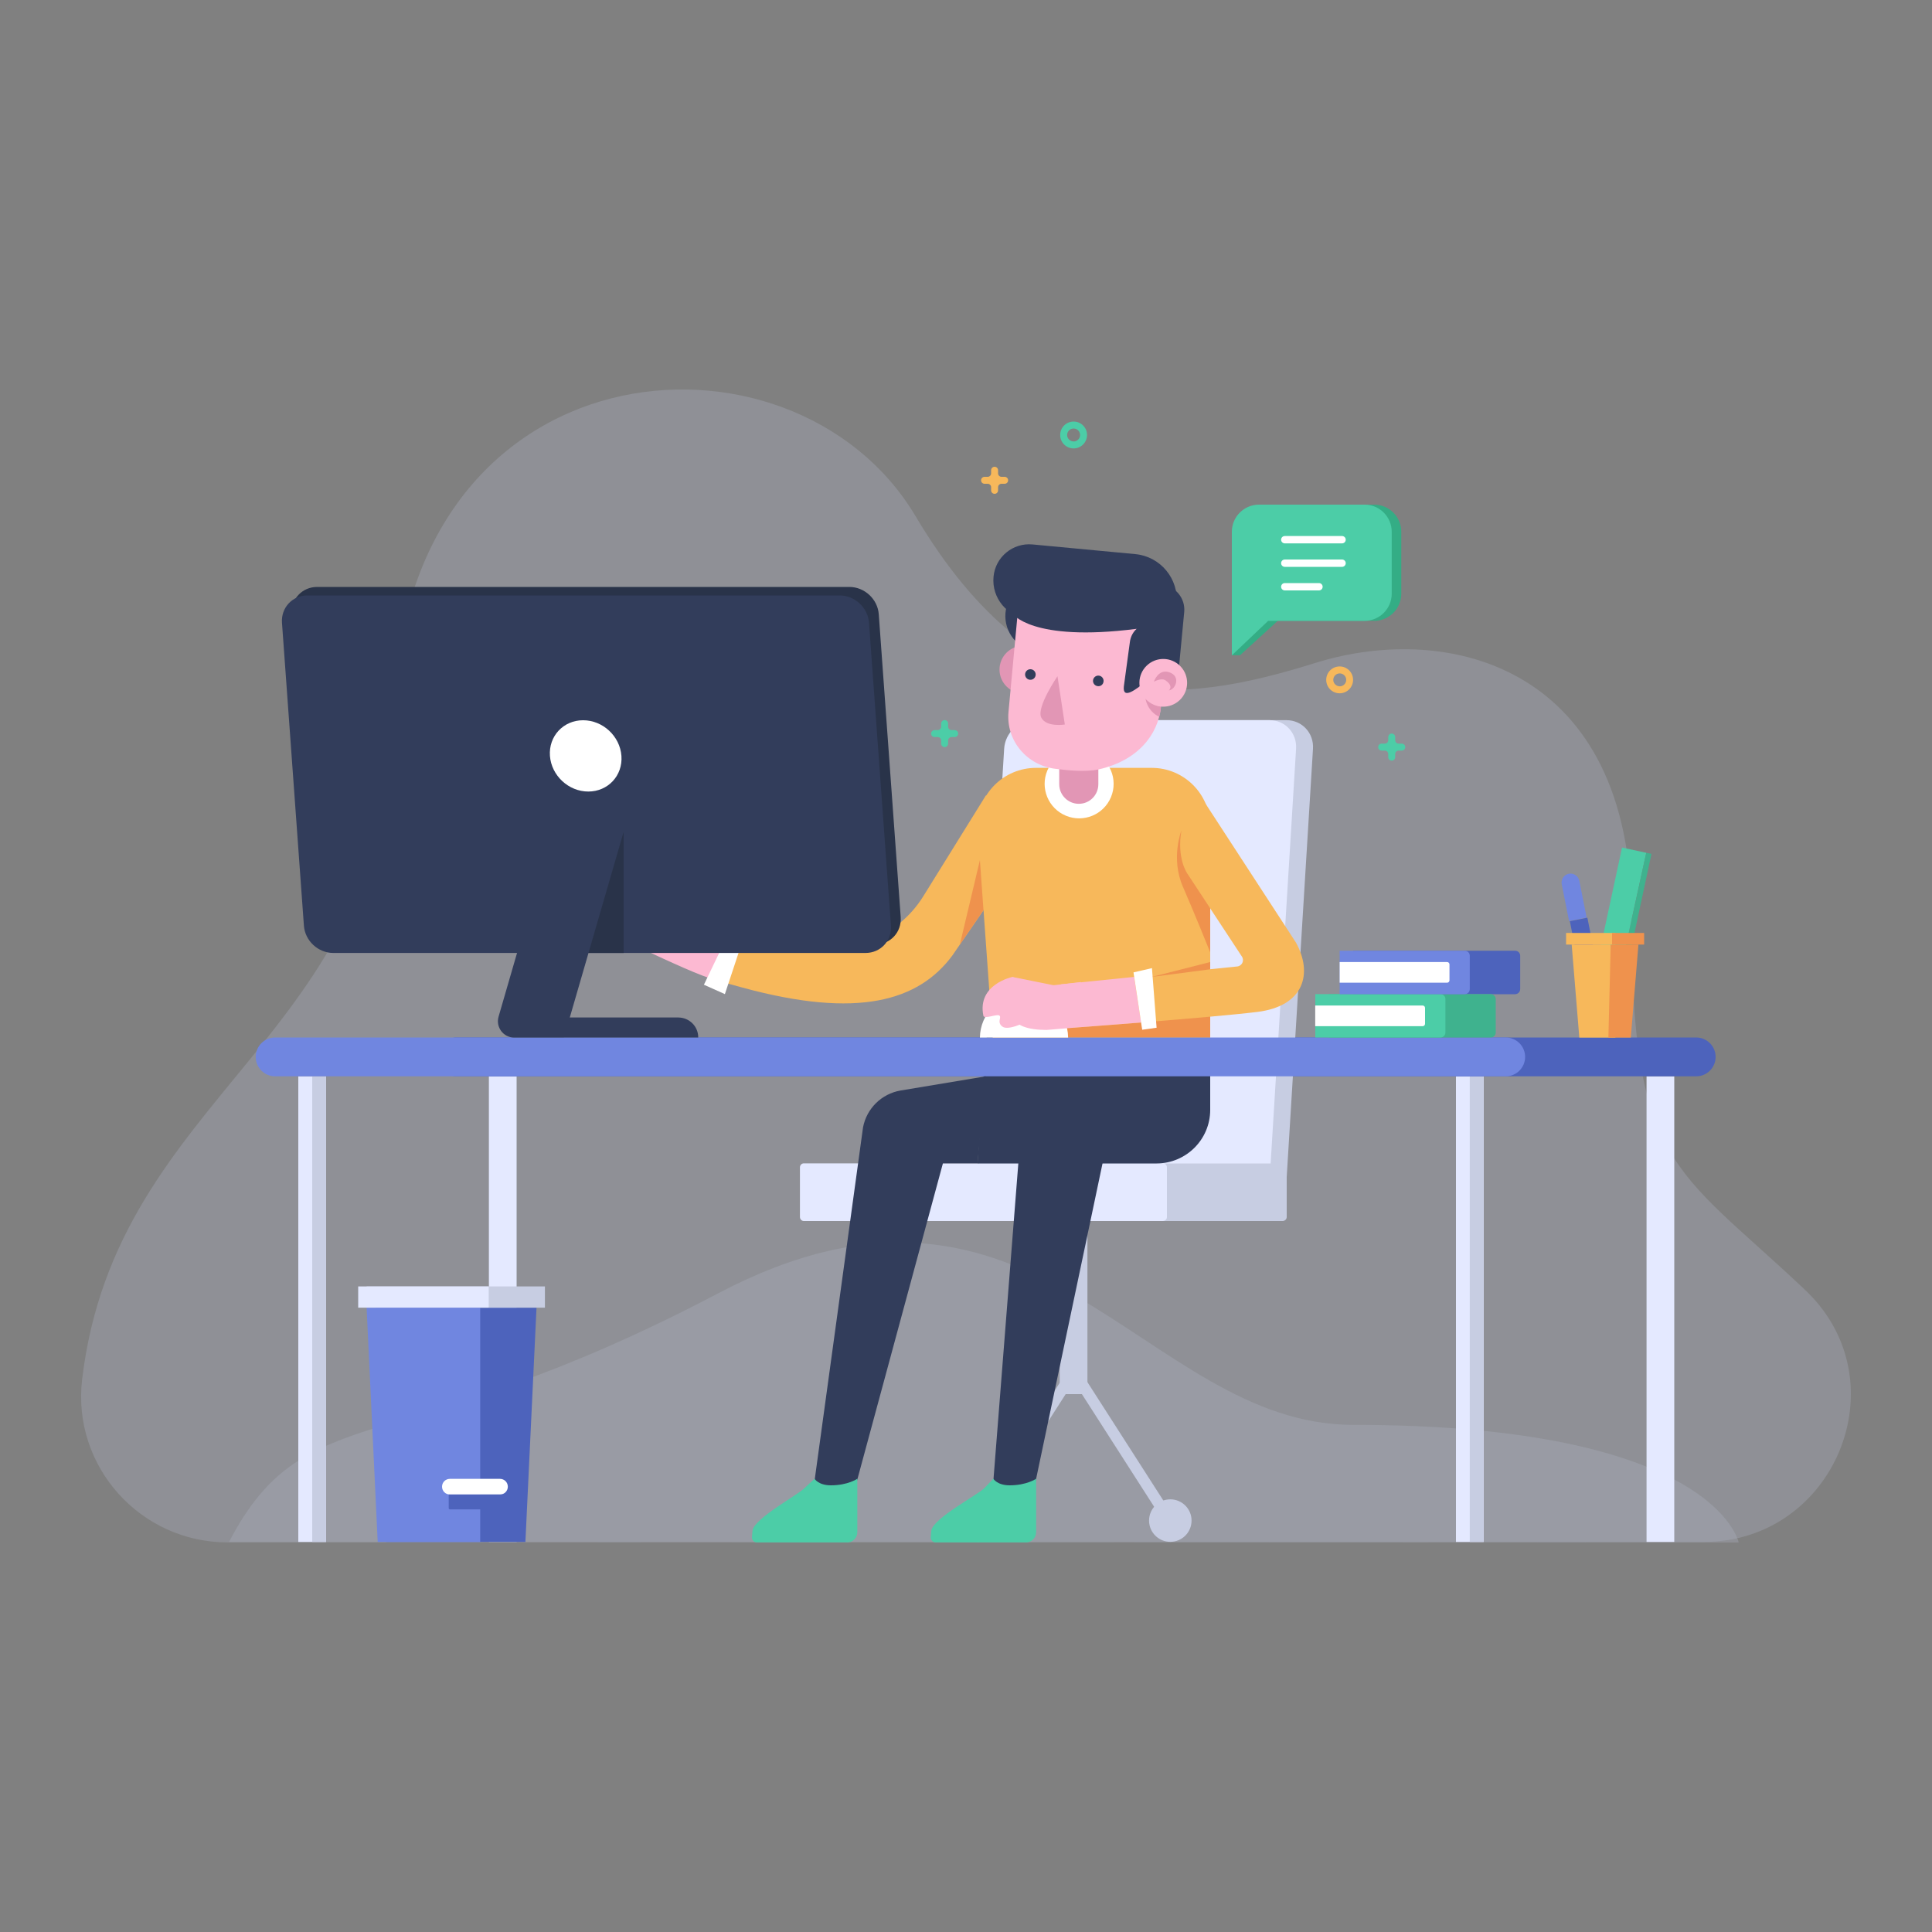<?xml version="1.0" encoding="utf-8"?>
<!-- Generator: Adobe Illustrator 25.1.0, SVG Export Plug-In . SVG Version: 6.00 Build 0)  -->
<svg version="1.1" id="Young_People_Working" xmlns="http://www.w3.org/2000/svg" xmlns:xlink="http://www.w3.org/1999/xlink"
	 x="0px" y="0px" viewBox="0 0 2000 2000" style="enable-background:new 0 0 2000 2000;" xml:space="preserve">
<rect x="0" y="0" width="2000" height="2000" fill="#808080" stroke="none"/>
<style type="text/css">
	.st0{opacity:0.5;}
	.st1{opacity:0.34;fill:#D7E0FF;}
	.st2{fill:#E4E9FF;}
	.st3{fill:#C7CDE2;}
	.st4{fill:#4D63BC;}
	.st5{fill:#F7B85B;}
	.st6{fill:#FCB9D2;}
	.st7{fill:#FFFFFF;}
	.st8{fill:#B9BAF2;}
	.st9{fill:#323D5B;}
	.st10{fill:#EF924D;}
	.st11{fill:#79D9EF;}
	.st12{fill:#E296B5;}
	.st13{fill:#7086E0;}
	.st14{fill:#293349;}
	.st15{fill:#4CCDA7;}
	.st16{fill:#3FB28E;}
	.st17{fill:#34AD85;}
</style>
<g id="Object">
	<g>
		<g class="st0">
			<path class="st1" d="M235.8,1596.7l1527.9-0.5c134.9,0,203.6-164.1,107.3-258.6c-2-1.9-4-3.9-6.1-5.8
				c-131.7-123.9-176-126.8-176-383.6s-187.4-305.6-327.4-261.9c-139.9,43.7-286.2,62.5-413.6-151.8S415,353.8,407.3,742.5
				c-6.6,334-287,387.8-322.3,685.6C74.4,1518,145.3,1596.8,235.8,1596.7z"/>
			<path class="st1" d="M1400.7,1475c-217.5,0-328.1-309.3-657.4-136.1c-335.3,176.4-426.7,104.3-506.2,257.3l1562.8,0.6
				C1799.9,1596.8,1776,1475,1400.7,1475z"/>
		</g>
		<rect x="506.1" y="1114.2" class="st2" width="28.7" height="482"/>
		<rect x="1704.5" y="1114.2" class="st2" width="28.7" height="482"/>
		<g>
			<rect x="308.8" y="1114.2" class="st2" width="28.7" height="482"/>
			<rect x="323.2" y="1114.2" class="st3" width="14.3" height="482"/>
		</g>
		<g>
			<rect x="1507.2" y="1114.2" class="st2" width="28.7" height="482"/>
			<rect x="1521.5" y="1114.2" class="st3" width="14.3" height="482"/>
		</g>
		<g>
			<path class="st4" d="M1755.9,1114.2c11.1,0,20.1-9,20.1-20.1c0-11.1-9-20.1-20.1-20.1H471.6c-5.3,0-9.6,4.3-9.6,9.6v21
				c0,5.3,4.3,9.6,9.6,9.6H1755.9z"/>
		</g>
		<path class="st3" d="M1300.8,1249.6c16.2,0,30.1-13.2,31.1-29.6l27.3-444.9c1-16.3-11.3-29.6-27.5-29.6h-243.6
			c-16.2,0-30.1,13.2-31.1,29.6l-27.3,444.9c-1,16.3,11.3,29.6,27.5,29.6H1300.8z"/>
		<path class="st2" d="M1283.3,1249.6c16.2,0,30.1-13.2,31.1-29.6l27.3-444.9c1-16.3-11.3-29.6-27.5-29.6h-243.6
			c-16.2,0-30.1,13.2-31.1,29.6l-27.3,444.9c-1,16.3,11.3,29.6,27.5,29.6H1283.3z"/>
		<path class="st3" d="M1332,1259.9v-51.5c0-2.2-1.8-4-4-4H949.8v59.6h378.1C1330.1,1263.9,1332,1262.1,1332,1259.9z"/>
		<path class="st2" d="M1204,1263.9c2.2,0,4-1.8,4-4v-51.5c0-2.2-1.8-4.1-4.1-4.1H832.1c-2.2,0-4,1.8-4,4.1v51.5
			c0,2.2,1.8,4.1,4,4.1H1204z"/>
		<path class="st5" d="M985.9,989.1l51.9-75.5c0,0,47.8-54-17.2-90.2l-64.8,104.4c-26.8,43.2-79.2,62.9-127.8,48.3l-65.5-19.8
			l-19.2,59.1c15.5,4.3,25.5,7,25.5,7C888.1,1054.9,950.9,1036.3,985.9,989.1z"/>
		<path class="st6" d="M762.5,956.2l-26.3-7.9l-104.4-7.9l-49.4,7.8c39.9,10.5,123.9,57,160.9,67.2L762.5,956.2z"/>
		<polygon class="st7" points="762.5,948.9 728.7,1019.4 750.4,1029.1 775.9,952.2 		"/>
		<g>
			<g>
				
					<rect x="1158.2" y="1412.1" transform="matrix(0.842 -0.54 0.54 0.842 -626.015 866.747)" class="st3" width="11.5" height="176"/>
			</g>
			<circle class="st3" cx="1211.5" cy="1574.1" r="22"/>
		</g>
		<g>
			<g>
				
					<rect x="972" y="1494.4" transform="matrix(0.54 -0.842 0.842 0.54 -775.01 1581.494)" class="st3" width="176" height="11.5"/>
			</g>
			<circle class="st8" cx="1012.5" cy="1574.1" r="22"/>
		</g>
		<g>
			<rect x="1097" y="1114.2" class="st3" width="28.7" height="329"/>
		</g>
		<path class="st9" d="M1252.8,1148.9V1066h-231.1l-9.8,138.4h185.5C1228,1204.3,1252.8,1179.5,1252.8,1148.9z"/>
		<path class="st5" d="M1252.8,855.4c0-33.4-27.1-60.5-60.5-60.5h-119.9c-33.4,0-60.5,27.1-60.5,60.5l17.7,246h223.2V855.4z"/>
		<polygon class="st10" points="1252.8,1041.3 1102.7,1063.9 1105.8,1074.1 1252.8,1074.1 		"/>
		<path class="st11" d="M597.9,959.7c-34.1-9-47.3-11.9-1.8,1.9L597.9,959.7z"/>
		<path class="st5" d="M1280.7,1000.5l-188,19l18.5,44.4c0,0,143.2-10.6,189.9-16.3c49.3-5.9,58-40.2,40.5-71.8l-103.5-159
			c-27.4,23-9.2,87.2-9.2,87.2l56.7,86.2C1288.4,994.4,1285.7,1000,1280.7,1000.5z"/>
		
			<ellipse transform="matrix(0.383 -0.924 0.924 0.383 -60.221 1532.554)" class="st7" cx="1116.7" cy="811.3" rx="35.7" ry="35.7"/>
		<path class="st12" d="M1137,811.8v-38.4h-40.5v38.4c0,11.2,9.1,20.3,20.3,20.3S1137,823,1137,811.8z"/>
		<g>
			<path class="st13" d="M284.8,1114.2h1273.9c11.1,0,20.1-9,20.1-20.1v0c0-11.1-9-20.1-20.1-20.1H284.8c-11.1,0-20.1,9-20.1,20.1
				C264.7,1105.2,273.7,1114.2,284.8,1114.2z"/>
		</g>
		<g>
			<path class="st14" d="M355.1,977.7h551c15.6,0,27.4-12.7,26.3-28.3l-22.7-313.5c-1.1-15.6-14.7-28.3-30.4-28.3h-551
				c-15.6,0-27.4,12.7-26.3,28.3l22.7,313.5C325.9,965.1,339.5,977.7,355.1,977.7z"/>
			<path class="st9" d="M345,986.5h551c15.6,0,27.4-12.7,26.3-28.3l-22.7-313.5c-1.1-15.6-14.7-28.3-30.4-28.3h-551
				c-15.6,0-27.4,12.7-26.3,28.3l22.7,313.5C315.7,973.9,329.3,986.5,345,986.5z"/>
			<path class="st7" d="M609,819.4c20.4,0,35.8-16.5,34.3-36.9c-1.5-20.4-19.2-36.9-39.7-36.9c-20.4,0-35.8,16.5-34.3,36.9
				S588.6,819.4,609,819.4z"/>
			<path class="st9" d="M583.8,1074.1l61.8-213h-74l-55.5,191.4c-3.1,10.8,5,21.6,16.2,21.6H583.8z"/>
			<path class="st9" d="M702.1,1053.3H583.8v20.7h139C722.9,1062.6,713.6,1053.3,702.1,1053.3z"/>
			<polygon class="st14" points="609.2,986.5 645.6,986.5 645.6,861.1 			"/>
		</g>
		<polygon class="st6" points="1174,1011.3 1098.2,1019 1111.2,1063.9 1181.3,1058.5 		"/>
		<path class="st9" d="M1065.3,1565.5l89.5-425.1h-95.6l-33.3,423.4c0,0,1.3,7.5,13.9,9.7
			C1058.3,1576.8,1065.3,1565.5,1065.3,1565.5z"/>
		<path class="st9" d="M880.1,1558.9l96-354.6h35.8l8.6-90.1l-88.3,14.7c-19.6,3.4-35.1,18.6-38.8,38.2l-52.6,383.4
			c0,0,1.8,0.8,8.6,3.2C865.9,1559.9,880.1,1558.9,880.1,1558.9z"/>
		<g>
			
				<ellipse transform="matrix(0.368 -0.93 0.93 0.368 88.217 1405.43)" class="st9" cx="1077.9" cy="637.8" rx="37.3" ry="37.3"/>
			<path class="st12" d="M1083.9,695.5c1.3-13.6-8.7-25.6-22.2-26.9c-13.6-1.3-25.6,8.7-26.9,22.2c-1.3,13.6,8.7,25.6,22.2,26.9
				C1070.6,719,1082.6,709.1,1083.9,695.5z"/>
			<path class="st6" d="M1138.1,796.3c39-9,60.9-35.1,63.7-64.9l17.2-99.3l-163.8-15.5L1044,736.9c-2.8,29.8,19.1,55.5,48.8,59
				C1103.9,797.3,1123.6,799.6,1138.1,796.3z"/>
			<path class="st9" d="M1215.2,654.7l2.8-29.3c2.5-26.2-16.7-49.4-42.9-51.8l-106.3-10c-20.3-1.9-38.4,13-40.3,33.4
				c-2.1,22,14.1,41.5,36.1,43.6L1215.2,654.7z"/>
			<path class="st9" d="M1188.1,703.8l3.8,14.9c14.2,1.3,26.8-9.1,28.1-23.2l5.9-62c1.3-14.2-9.1-26.8-23.2-28.1l-5.3,39.2
				c-14.2-1.3-26.6,6.9-27.9,21.1l-6.1,44.9C1161.9,724.6,1175.8,714.2,1188.1,703.8z"/>
			<path class="st9" d="M1072.1,698.8c0.3-3-1.9-5.7-4.9-6c-3-0.3-5.7,1.9-6,4.9c-0.3,3,1.9,5.7,4.9,6
				C1069.2,704,1071.8,701.8,1072.1,698.8z"/>
			<path class="st9" d="M1142.4,705.4c0.3-3-1.9-5.7-4.9-6c-3-0.3-5.7,1.9-6,4.9c-0.3,3,1.9,5.7,4.9,6
				C1139.5,710.7,1142.1,708.5,1142.4,705.4z"/>
			<path class="st12" d="M1102.3,750l-7.6-50c0,0-21.8,31.9-16.9,42.6C1082.8,753.2,1102.3,750,1102.3,750z"/>
			<path class="st12" d="M1201.9,731.4c0,0-9-1.2-16.1-8.1c0,0,1.7,12.8,14.2,18.7C1200,742,1201.6,736.4,1201.9,731.4z"/>
			
				<ellipse transform="matrix(0.72 -0.694 0.694 0.72 -153.338 1033.677)" class="st6" cx="1204.2" cy="706.8" rx="24.7" ry="24.7"/>
			<path class="st12" d="M1210,714.7c7.2-0.9,12.8-15,0-18.9c-11.2-3.4-15.5,9.9-15.5,9.9s7.8-4.4,12-1.4
				C1215.4,710.4,1210,714.7,1210,714.7z"/>
		</g>
		<g>
			<polygon class="st4" points="555.4,1353.7 388.3,1353.7 399.8,1596.2 543.9,1596.2 			"/>
			<rect x="379.5" y="1331.7" class="st3" width="184.6" height="22"/>
			<polygon class="st13" points="497.1,1353.7 379.5,1353.7 391,1596.2 497.1,1596.2 			"/>
			<rect x="370.8" y="1331.7" class="st2" width="135.1" height="22"/>
			<path class="st7" d="M517.6,1547.1c4.5,0,8.1-3.6,8.1-8.1c0-4.5-3.6-8.1-8.1-8.1h-51.9c-4.5,0-8.1,3.6-8.1,8.1
				c0,4.5,3.6,8.1,8.1,8.1H517.6z"/>
			<path class="st4" d="M523.8,1562.6v-15.5h-59.3v14.1c0,0.7,0.6,1.3,1.3,1.3H523.8z"/>
		</g>
		<g>
			<g>
				<polygon class="st15" points="1704.2,882.8 1679.1,877.4 1642.5,1047.7 1666.9,1052.9 				"/>
				<polygon class="st16" points="1709.6,883.9 1704.2,882.8 1666.9,1052.9 1673,1054.2 				"/>
				<g>
					<path class="st13" d="M1642.5,949.9l-7.6-38.1c-1-5-5.9-8.3-10.9-7.3c-5,1-8.3,5.9-7.3,10.9l7.6,38.1L1642.5,949.9z"/>
					
						<rect x="1632.7" y="950.9" transform="matrix(0.981 -0.196 0.196 0.981 -162.964 340.775)" class="st4" width="18.5" height="87.4"/>
				</g>
				<polygon class="st5" points="1672.3,1074.1 1667.4,977.8 1627,977.8 1634.9,1074.1 				"/>
				<polygon class="st10" points="1696.1,977.8 1667.4,977.8 1665,1074.1 1688.2,1074.1 				"/>
				<rect x="1621.2" y="965.8" class="st5" width="51" height="12"/>
				<rect x="1668.8" y="965.8" class="st10" width="33.2" height="12"/>
			</g>
			<path class="st4" d="M1573.7,1023.9v-34.5c0-2.9-2.3-5.2-5.2-5.2h-167.7v45h167.7C1571.4,1029.1,1573.7,1026.8,1573.7,1023.9z"/>
			<path class="st16" d="M1548.4,1068.8v-34.5c0-2.9-2.3-5.2-5.2-5.2h-167.7v44.9h167.7C1546.1,1074.1,1548.4,1071.7,1548.4,1068.8z
				"/>
			<path class="st15" d="M1496.3,1068.8v-34.5c0-2.9-2.3-5.2-5.2-5.2h-129.5v44.9H1491C1493.9,1074.1,1496.3,1071.7,1496.3,1068.8z"
				/>
			<path class="st7" d="M1475.2,1059.8v-16.4c0-1.4-1.1-2.5-2.5-2.5h-111.2v21.4h111.2C1474.1,1062.3,1475.2,1061.2,1475.2,1059.8z"
				/>
			<path class="st13" d="M1521.5,1023.9v-34.5c0-2.9-2.3-5.2-5.2-5.2h-129.5v45h129.5C1519.2,1029.1,1521.5,1026.8,1521.5,1023.9z"
				/>
			<path class="st7" d="M1500.5,1014.8v-16.4c0-1.4-1.1-2.5-2.5-2.5h-111.2v21.4H1498C1499.4,1017.3,1500.5,1016.2,1500.5,1014.8z"
				/>
		</g>
		<path class="st7" d="M1060.1,1028.9c-25.1,0-45.4,20.2-45.7,45.2h91.3C1105.5,1049,1085.2,1028.9,1060.1,1028.9z"/>
		<path class="st6" d="M1083.4,1066.2l27.8-2.3l7.8-47.3l-27.4,3.2c-0.7,0.1-1.4,0.1-2-0.1l-41.8-8.4l0.9,39.2
			C1049.1,1061.7,1064.4,1066.2,1083.4,1066.2z"/>
		<path class="st6" d="M1037.2,1062.4c5.7,5.1,23.1-3.8,23.1-3.8s15-40.7-12.5-47.2c0,0-36.5,7.6-29.8,40.1c0.8,4,14.9-2.5,16.8,0
			C1036.8,1054.1,1032,1057.7,1037.2,1062.4z"/>
		<path class="st10" d="M1224.6,918.1c12.9,29.6,28.2,67.8,28.2,67.8v-45.6l-23.9-36.3c0,0-10.9-15.7-5.9-44.3
			C1223,859.7,1211.6,888.5,1224.6,918.1z"/>
		<polygon class="st10" points="993.6,977.9 1018.1,942.2 1014.4,890.4 		"/>
		<polygon class="st7" points="1192.5,1002.2 1173.4,1006.6 1182.4,1066 1197.3,1063.9 		"/>
		<g>
			<g>
				<path class="st17" d="M1422.5,642.7c15.5,0,28.1-12.6,28.1-28.1v-64.1c0-15.5-12.6-28.1-28.1-28.1h-109.3
					c-15.5,0-28.1,12.6-28.1,28.1l-9.9,127.8h8.5l39.1-35.7H1422.5z"/>
				<path class="st15" d="M1440.7,614.6v-64.1c0-15.5-12.6-28.1-28.1-28.1h-109.3c-15.5,0-28.1,12.6-28.1,28.1v92.2v35.7l37.6-35.7
					h99.7C1428.1,642.7,1440.7,630.1,1440.7,614.6z"/>
			</g>
			<g>
				<g>
					<path class="st7" d="M1389.3,562.5c2.1,0,3.8-1.7,3.8-3.8c0-2.1-1.7-3.8-3.8-3.8H1330c-2.1,0-3.8,1.7-3.8,3.8
						c0,2.1,1.7,3.8,3.8,3.8H1389.3z"/>
				</g>
				<g>
					<path class="st7" d="M1389.3,586.8c2.1,0,3.8-1.7,3.8-3.8c0-2.1-1.7-3.8-3.8-3.8H1330c-2.1,0-3.8,1.7-3.8,3.8
						c0,2.1,1.7,3.8,3.8,3.8H1389.3z"/>
				</g>
				<g>
					<path class="st7" d="M1365.4,611.2c2.1,0,3.8-1.7,3.8-3.8c0-2.1-1.7-3.8-3.8-3.8H1330c-2.1,0-3.8,1.7-3.8,3.8
						c0,2.1,1.7,3.8,3.8,3.8H1365.4z"/>
				</g>
			</g>
		</g>
		<g>
			<g>
				<path class="st15" d="M1061.9,1596.8c5.9,0,10.7-4.8,10.7-10.7v-1.5v-26.8v-5.3v-21.7c0,0-9.7,6.8-27.4,6.8
					c-12.9,0-16.9-6.8-16.9-6.8l-9.3,9.7c-6.5,6.8-53.2,31.3-54.9,44c-0.3,2.6-0.5,5-0.6,6.9c-0.1,2.9,2.2,5.3,5,5.3H1061.9z"/>
				<path class="st15" d="M876.8,1596.8c5.9,0,10.7-4.8,10.7-10.7v-1.5v-26.8v-5.3v-21.7c0,0-9.7,6.8-27.4,6.8
					c-12.9,0-16.9-6.8-16.9-6.8l-10.4,9.7c-6.7,7-52.1,31.3-53.8,44c-0.3,2.6-0.5,5-0.6,6.9c-0.1,2.9,2.2,5.3,5,5.3H876.8z"/>
			</g>
		</g>
		<polygon class="st10" points="1252.8,995.9 1192.3,1011.3 1252.8,1003.4 		"/>
		<path class="st9" d="M1176.3,651c0,0-78.2-34.4-128.5-16.1C1047.8,634.9,1067.2,664.9,1176.3,651z"/>
	</g>
	<g>
		<g>
			<path class="st15" d="M1125.3,450.3c0-7.7-6.2-13.9-13.9-13.9c-7.7,0-13.9,6.2-13.9,13.9c0,7.7,6.2,13.9,13.9,13.9
				C1119.1,464.2,1125.3,457.9,1125.3,450.3z M1104.7,450.3c0-3.7,3-6.7,6.7-6.7c3.7,0,6.7,3,6.7,6.7c0,3.7-3,6.7-6.7,6.7
				C1107.7,456.9,1104.7,454,1104.7,450.3z"/>
		</g>
	</g>
	<g>
		<g>
			<path class="st5" d="M1400.7,703.8c0-7.7-6.2-13.9-13.9-13.9s-13.9,6.2-13.9,13.9c0,7.7,6.2,13.9,13.9,13.9
				S1400.7,711.4,1400.7,703.8z M1380.2,703.8c0-3.7,3-6.7,6.7-6.7c3.7,0,6.7,3,6.7,6.7c0,3.7-3,6.7-6.7,6.7
				C1383.2,710.4,1380.2,707.4,1380.2,703.8z"/>
		</g>
	</g>
	<path class="st5" d="M1029.6,483.2c-2,0-3.6,1.6-3.6,3.6v3.2c0,2-1.6,3.6-3.6,3.6h-3.2c-2,0-3.6,1.6-3.6,3.6c0,2,1.6,3.6,3.6,3.6
		h3.2c2,0,3.6,1.6,3.6,3.6v3.2c0,2,1.6,3.6,3.6,3.6s3.6-1.6,3.6-3.6v-3.2c0-2,1.6-3.6,3.6-3.6h3.2c2,0,3.6-1.6,3.6-3.6
		c0-2-1.6-3.6-3.6-3.6h-3.2c-2,0-3.6-1.6-3.6-3.6v-3.2C1033.2,484.8,1031.6,483.2,1029.6,483.2z"/>
	<path class="st15" d="M1440.7,759.4c-2,0-3.6,1.6-3.6,3.6v3.2c0,2-1.6,3.6-3.6,3.6h-3.2c-2,0-3.6,1.6-3.6,3.6c0,2,1.6,3.6,3.6,3.6
		h3.2c2,0,3.6,1.6,3.6,3.6v3.2c0,2,1.6,3.6,3.6,3.6c2,0,3.6-1.6,3.6-3.6v-3.2c0-2,1.6-3.6,3.6-3.6h3.2c2,0,3.6-1.6,3.6-3.6
		c0-2-1.6-3.6-3.6-3.6h-3.2c-2,0-3.6-1.6-3.6-3.6V763C1444.3,761,1442.7,759.4,1440.7,759.4z"/>
	<path class="st15" d="M977.9,745.4c-2,0-3.6,1.6-3.6,3.6v3.2c0,2-1.6,3.6-3.6,3.6h-3.2c-2,0-3.6,1.6-3.6,3.6c0,2,1.6,3.6,3.6,3.6
		h3.2c2,0,3.6,1.6,3.6,3.6v3.2c0,2,1.6,3.6,3.6,3.6c2,0,3.6-1.6,3.6-3.6v-3.2c0-2,1.6-3.6,3.6-3.6h3.2c2,0,3.6-1.6,3.6-3.6
		c0-2-1.6-3.6-3.6-3.6h-3.2c-2,0-3.6-1.6-3.6-3.6V749C981.5,747,979.9,745.4,977.9,745.4z"/>
</g>
</svg>
